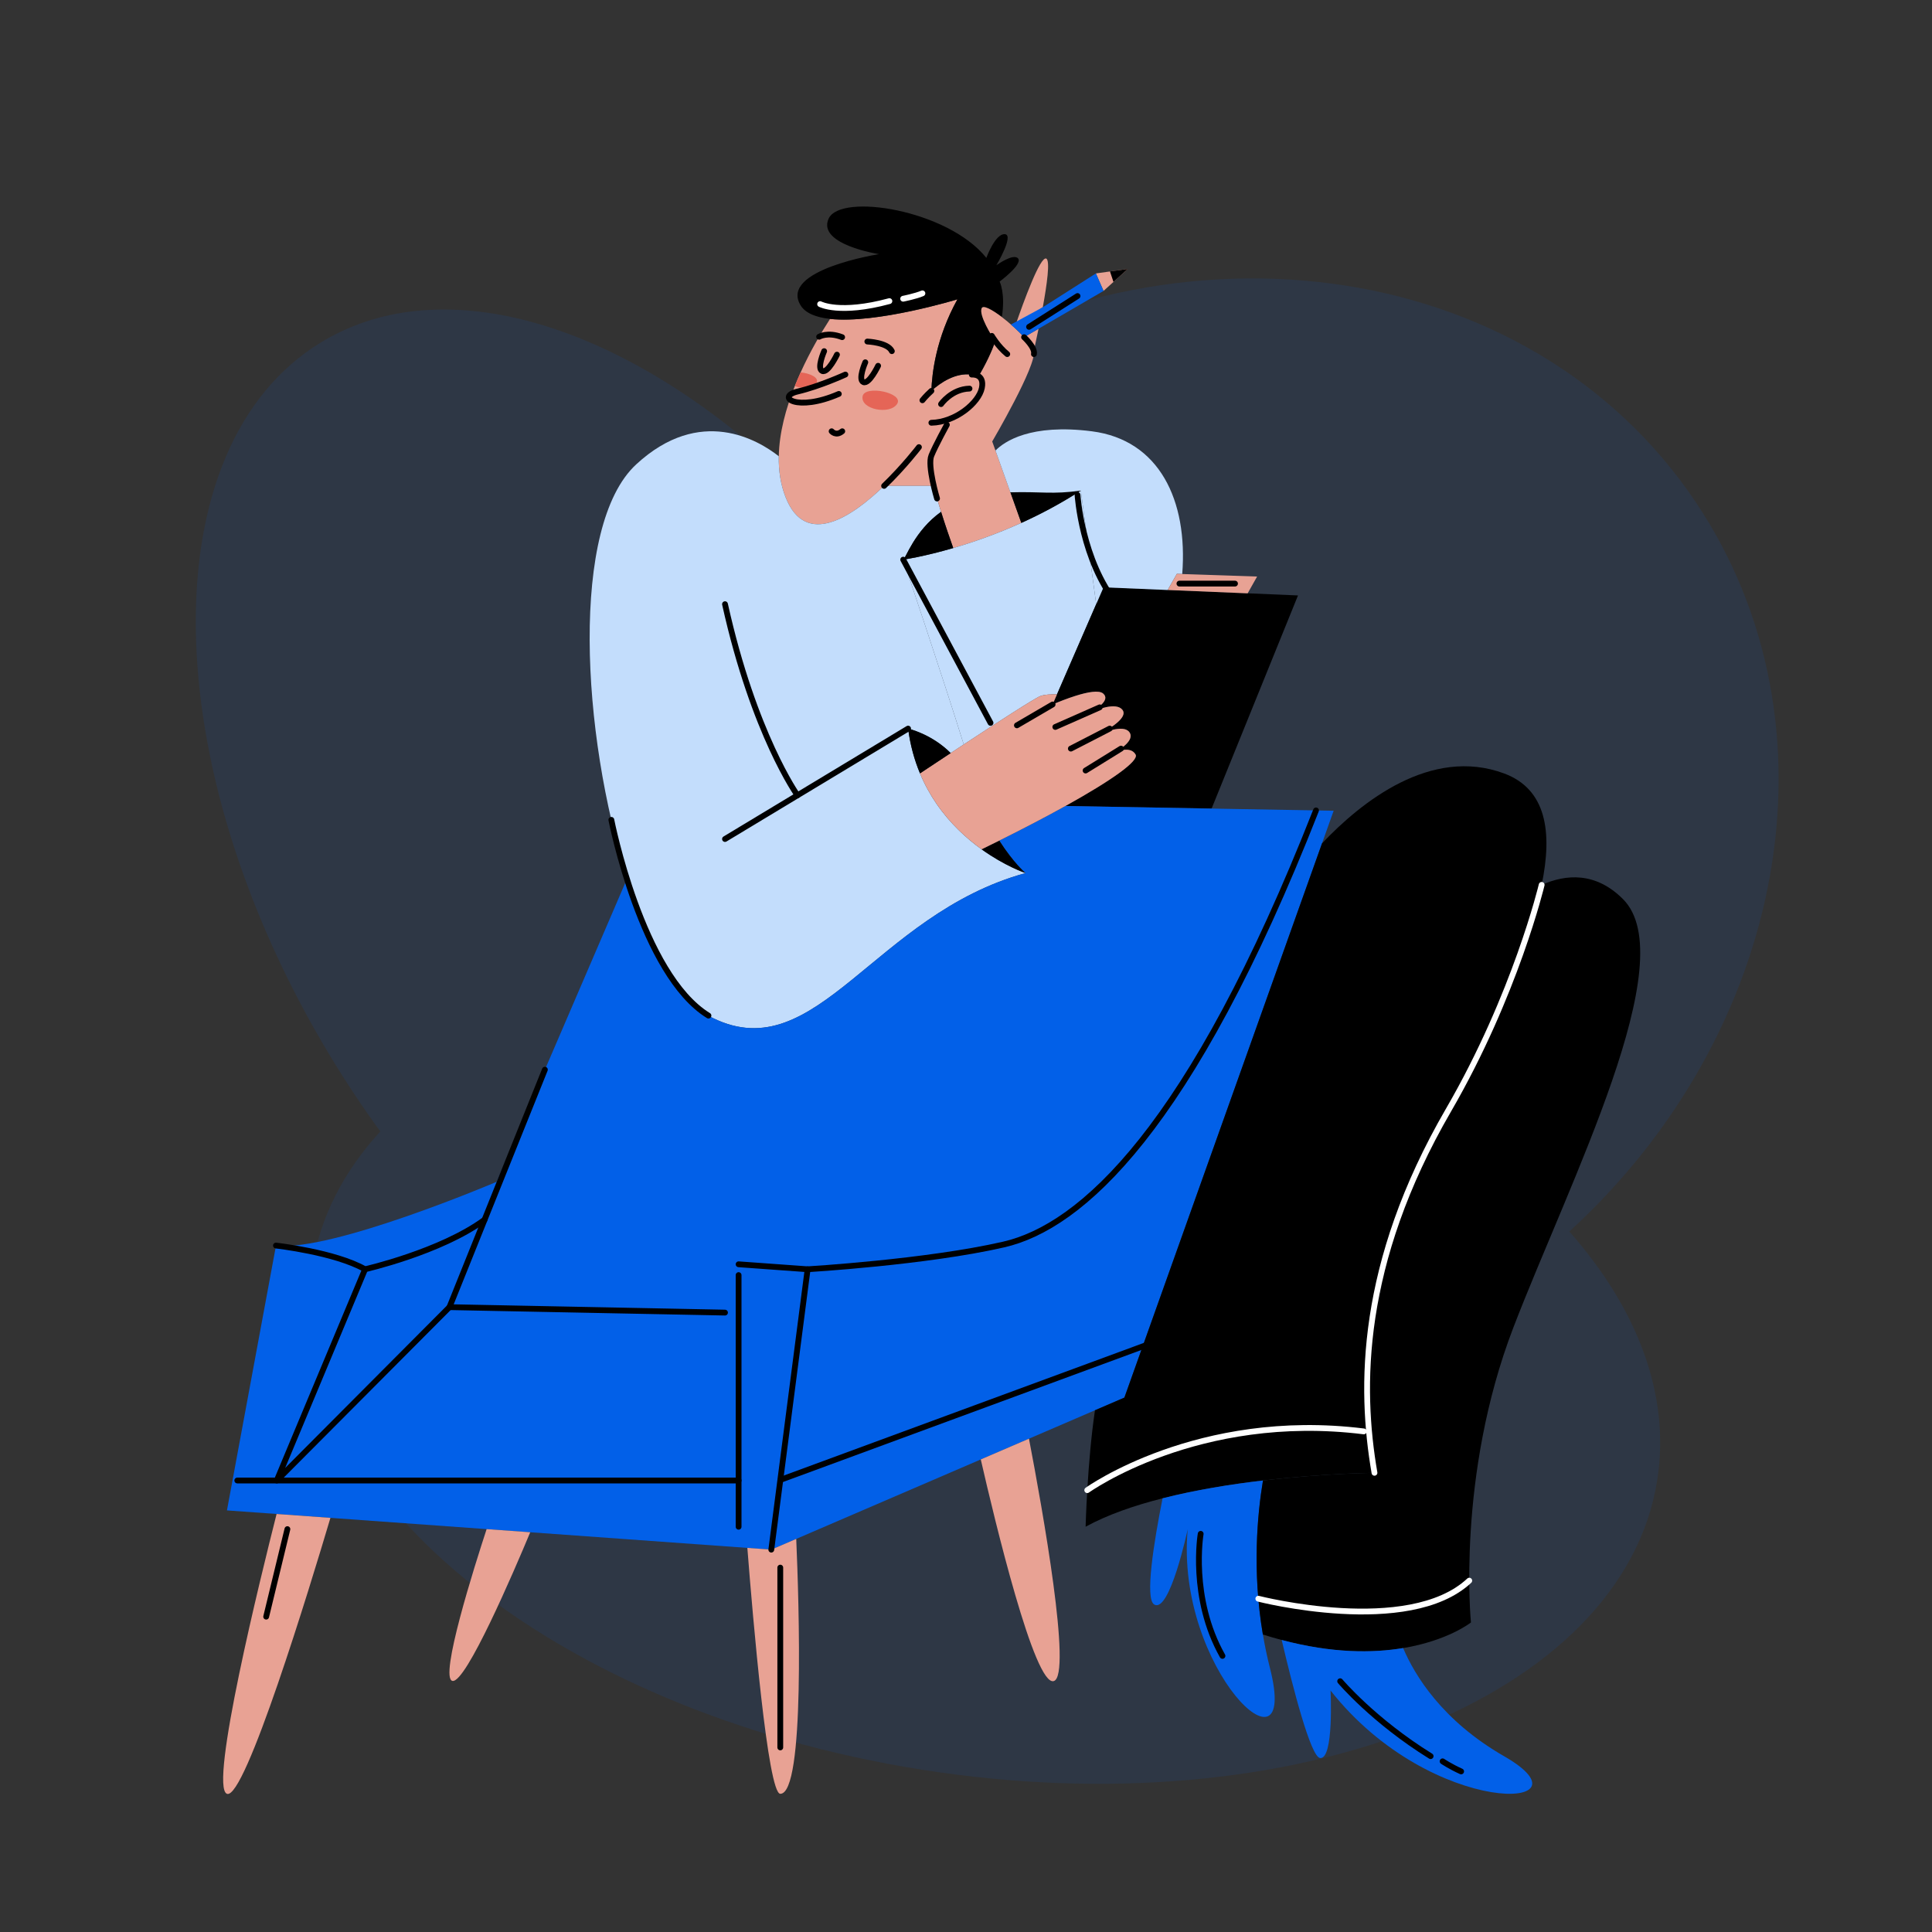 <?xml version="1.0" encoding="UTF-8"?> <svg xmlns="http://www.w3.org/2000/svg" width="1000" height="1000" viewBox="0 0 1000 1000" fill="none"><rect x="0" y="0" width="1000" height="1000" fill="#333333" stroke="none"/><g clip-path="url(#clip0_370_2)"><path fill-rule="evenodd" clip-rule="evenodd" d="M161.445 656.29C165.582 630.051 177.924 606.286 196.841 585.637C187.881 573.341 179.278 560.424 171.113 546.93C79.938 396.25 77.843 230.643 166.434 177.038C230.373 138.349 324.074 168.574 405.548 245.039C420.858 230.156 437.811 216.366 456.33 203.953C602.626 105.898 791.308 130.973 877.761 259.96C955.12 375.378 924.416 534.886 812.287 637.42C847.435 677.25 864.753 721.905 857.788 766.078C839.952 879.204 669.612 946.334 477.322 916.017C285.032 885.7 143.609 769.416 161.445 656.29Z" fill="#0260E8" fill-opacity="0.1"></path><path d="M492.66 215.721C487.16 224.381 481.52 234.431 481.26 239.611C481.13 242.121 481.94 246.421 483.22 251.491H457.61C440.9 267.621 417.08 283.651 406.68 257.491C404 250.771 402.96 243.541 403.1 236.161V236.151C403.33 223.991 406.78 211.381 411.41 199.791C412.36 197.391 413.37 195.041 414.4 192.761C419.35 181.801 425.07 172.121 429.62 165.081C453.78 167.711 495.56 154.931 495.56 154.931C484.45 174.971 482.35 193.301 482.07 202.321C486.74 198.091 494.47 192.781 502.98 193.891C504.43 194.071 505.55 194.481 506.36 195.091C511.7 198.921 504.13 210.261 492.66 215.721Z" fill="#E8A294"></path><path d="M517.42 145.73C517.42 145.73 520.5 151.89 518.56 164.09C513.41 160.18 508.88 157.75 508.12 159.53C506.57 163.14 513.27 173.8 515.2 176.76V176.77C513.24 182.18 510.42 188.28 506.38 195.08C505.57 194.47 504.44 194.06 503 193.88C494.49 192.78 486.76 198.09 482.09 202.31C482.37 193.29 484.47 174.97 495.58 154.92C495.58 154.92 453.8 167.7 429.64 165.07C422.49 164.29 416.88 162.17 414.35 157.98C403.24 139.59 454.97 131.55 454.97 131.55C454.97 131.55 422.77 126.57 428.91 113.15C435.04 99.74 490.6 108.56 510.53 133.47C510.53 133.47 515.12 120.82 520.11 121.21C525.08 121.59 515.72 137.3 515.72 137.3C515.72 137.3 524.7 130.79 527.01 133.85C529.29 136.92 517.42 145.73 517.42 145.73Z" fill="black"></path><path d="M530.83 451.9C452.66 473.36 422.77 553.06 369.13 527.01C351.73 518.56 336.11 490.37 324.67 454.54C300.81 379.85 295.09 271.98 329.28 240.38C362.48 209.7 392.58 227.87 403.1 236.15V236.16C402.96 243.54 404 250.77 406.68 257.49C417.08 283.65 440.9 267.62 457.61 251.49H483.22C484.27 255.64 485.64 260.3 487.09 264.91C473.28 274.79 468.73 289.24 467.5 289.67C467.49 289.68 467.48 289.68 467.47 289.68C467.47 289.68 487.94 350.27 498.83 385.33C496.53 386.84 494.26 388.34 492.07 389.78C482.09 379.8 470.03 377.12 470.03 377.12C471.14 385.72 473.31 393.41 476.18 400.29C478.59 406.11 481.51 411.34 484.72 416.02C491.8 426.33 500.31 434.04 508.08 439.61C519.98 448.15 530.16 451.66 530.78 451.88C530.82 451.89 530.83 451.9 530.83 451.9Z" fill="#C3DDFC"></path><path d="M470.03 377.12L375.26 434.27" stroke="black" stroke-width="3" stroke-miterlimit="10" stroke-linecap="round" stroke-linejoin="round"></path><path d="M515.71 177.54C515.71 177.54 515.52 177.261 515.19 176.771" stroke="black" stroke-width="3" stroke-miterlimit="10" stroke-linecap="round" stroke-linejoin="round"></path><path d="M522.99 254.82L528.64 270.65C515.6 276.55 503.41 280.75 493.39 283.67C491.71 278.95 489.31 272 487.09 264.91C485.64 260.3 484.27 255.64 483.22 251.49C481.94 246.42 481.13 242.12 481.26 239.61C481.52 234.43 487.15 224.38 492.66 215.72C504.13 210.26 511.7 198.92 506.37 195.09C510.41 188.29 513.24 182.18 515.19 176.78V176.77C513.25 173.81 506.56 163.15 508.11 159.54C508.88 157.77 513.41 160.19 518.55 164.1C520.44 165.54 522.41 167.17 524.3 168.88C524.59 169.14 524.87 169.4 525.15 169.66C526.91 171.28 528.59 172.95 530.05 174.54C532.63 177.38 534.54 180 535.03 181.77C536.94 188.66 513.57 228.51 513.57 228.51L515.25 233.19L522.99 254.82Z" fill="#E8A294"></path><path d="M537.56 170.16C536.18 176.84 535.04 181.76 535.04 181.76C534.54 179.99 532.64 177.37 530.06 174.53L537.56 170.16Z" fill="#E8A294"></path><path d="M539.75 159.031L525.75 167.951C529.84 156.091 538.49 132.321 541.56 133.851C543.62 134.891 541.92 147.161 539.75 159.031Z" fill="#E8A294"></path><path d="M567.39 312.72L547.1 359.4C543.9 359.31 540.6 359.49 538.49 360.28C535.66 361.34 516.26 373.9 498.83 385.33C487.93 350.27 467.47 289.68 467.47 289.68C467.48 289.68 467.49 289.68 467.5 289.67C468.16 289.58 478.31 288.07 493.39 283.67C503.4 280.75 515.6 276.56 528.64 270.65C538.61 266.14 549.07 260.63 559.43 253.91L567.39 312.72Z" fill="#C3DDFC"></path><path d="M493.4 283.67C478.32 288.07 468.17 289.58 467.51 289.67C468.74 289.24 473.29 274.79 487.1 264.91C489.32 272 491.72 278.94 493.4 283.67Z" fill="black"></path><path d="M576.59 389.641C576.64 389.621 576.73 389.561 576.86 389.511" stroke="black" stroke-width="3" stroke-miterlimit="10" stroke-linecap="round" stroke-linejoin="round"></path><path d="M566.66 381.171C566.77 381.121 566.9 381.051 567.05 380.981C567.14 380.951 567.22 380.901 567.32 380.851C567.36 380.831 567.41 380.821 567.45 380.801" stroke="black" stroke-width="3" stroke-miterlimit="10" stroke-linecap="round" stroke-linejoin="round"></path><path d="M576.86 389.511C576.73 389.561 576.64 389.621 576.59 389.641C576.56 389.661 576.54 389.671 576.54 389.671" stroke="black" stroke-width="3" stroke-miterlimit="10" stroke-linecap="round" stroke-linejoin="round"></path><path d="M563.23 369.241C563.25 369.221 563.28 369.211 563.31 369.201C563.33 369.201 563.34 369.191 563.36 369.181" stroke="black" stroke-width="3" stroke-miterlimit="10" stroke-linecap="round" stroke-linejoin="round"></path><path d="M567.45 380.79C567.41 380.81 567.36 380.82 567.32 380.84C567.22 380.89 567.14 380.94 567.05 380.97C566.9 381.05 566.77 381.11 566.66 381.16C566.6 381.19 566.54 381.21 566.5 381.24C566.44 381.27 566.4 381.28 566.4 381.28" stroke="black" stroke-width="3" stroke-miterlimit="10" stroke-linecap="round" stroke-linejoin="round"></path><path d="M538.16 367.611C538.16 367.611 540.91 366.291 544.83 364.641" stroke="black" stroke-width="3" stroke-miterlimit="10" stroke-linecap="round" stroke-linejoin="round"></path><path d="M561.13 370.25C561.11 370.26 561.1 370.26 561.1 370.26" stroke="black" stroke-width="3" stroke-miterlimit="10" stroke-linecap="round" stroke-linejoin="round"></path><path d="M563.23 369.241C563.25 369.221 563.28 369.211 563.31 369.201C563.33 369.201 563.34 369.191 563.36 369.181" stroke="black" stroke-width="3" stroke-miterlimit="10" stroke-linecap="round" stroke-linejoin="round"></path><path d="M671.84 308.201L627.12 418.521L551.51 417.191C575.61 403.781 589.61 393.791 587.78 390.551C585.25 386.081 578.43 388.811 576.85 389.511C578.7 388.491 587.86 383.241 584.47 378.861C581.33 374.811 570.8 379.221 567.43 380.781C571.32 378.871 584.52 371.911 580.94 367.381C577.74 363.341 567.84 367.141 563.34 369.161C567.36 367.081 574.99 362.481 571.01 358.991C568.83 357.081 562.85 358.211 556.58 360.201C552.45 361.511 548.19 363.191 544.82 364.621L547.09 359.391L567.38 312.711L571.17 303.971L604.38 305.361L645.76 307.091L671.84 308.201Z" fill="black"></path><path d="M611.92 297.121L609.15 297.021L604.39 305.381L571.18 303.991L567.39 312.731L559.43 253.931C546.09 258.451 538.84 254.361 522.98 254.841L515.25 233.201C519.81 228.581 533.32 219.161 565.16 223.241C600.04 227.711 614.92 259.011 611.92 297.121Z" fill="#C3DDFC"></path><path d="M559.43 253.92C549.07 260.63 538.61 266.15 528.64 270.66L522.99 254.83C538.85 254.35 544.68 256.03 559.43 253.92Z" fill="black"></path><path d="M690.29 419.641L684.26 436.561V436.571L581.98 723.401L566.76 729.951L532.6 744.661L507.66 755.401L412.14 796.531L399.23 802.091L386.84 801.191L274.46 793.091L251.89 791.471L171.04 785.641L143.18 783.631L117.47 781.781L142.86 644.701C171.63 648.081 257.08 611.701 257.08 611.701L324.68 454.531C336.12 490.361 351.74 518.551 369.14 527.001C422.78 553.061 452.67 473.351 530.84 451.891C530.84 451.891 530.83 451.881 530.81 451.881C530.33 451.471 524.67 446.641 517.23 435.111C530.1 428.721 541.65 422.671 551.52 417.181H551.53L627.14 418.511L690.29 419.641Z" fill="#0260E8"></path><path d="M530.79 451.89C530.16 451.67 519.99 448.16 508.09 439.62C511.2 438.11 514.24 436.6 517.21 435.12C524.65 446.64 530.32 451.48 530.79 451.89Z" fill="black"></path><path d="M587.79 390.55C585.26 386.08 578.44 388.81 576.86 389.51C578.71 388.49 587.87 383.24 584.48 378.86C581.34 374.81 570.81 379.22 567.44 380.78C571.33 378.87 584.53 371.91 580.95 367.38C577.75 363.34 567.85 367.14 563.35 369.16C567.37 367.08 575 362.48 571.02 358.99C568.84 357.08 562.86 358.21 556.59 360.2C552.46 361.51 548.2 363.19 544.83 364.62L547.1 359.39C543.9 359.3 540.6 359.48 538.49 360.27C535.66 361.33 516.26 373.89 498.83 385.32C496.53 386.83 494.26 388.33 492.07 389.77C485.81 393.89 480.18 397.62 476.18 400.28C478.59 406.1 481.51 411.33 484.72 416.01C491.8 426.32 500.31 434.03 508.08 439.6C511.19 438.09 514.23 436.58 517.2 435.1C530.07 428.71 541.62 422.66 551.49 417.17H551.5C575.62 403.79 589.62 393.8 587.79 390.55ZM561.13 370.25C561.29 370.15 562.07 369.76 563.23 369.24C562.12 369.81 561.29 370.17 561.13 370.25Z" fill="#E8A294"></path><path d="M492.08 389.79C485.82 393.91 480.19 397.64 476.19 400.3C473.31 393.42 471.15 385.73 470.04 377.13C470.03 377.12 482.1 379.81 492.08 389.79Z" fill="black"></path><path d="M797.96 458.01V458.02C787.19 509.66 744.29 581.06 728.65 618.47C702.13 681.93 711.44 762.32 711.44 762.32C711.44 762.32 685.62 762.54 653.74 766.3H653.73C637.11 768.25 618.85 771.17 601.75 775.52C587.01 779.26 573.14 784.07 561.91 790.23C561.91 790.23 562.8 756.5 566.76 729.94L581.98 723.39L684.26 436.56V436.55C704.53 415.12 740.61 386.25 778.56 400.35C800.27 408.44 803.71 430.39 797.96 458.01Z" fill="black"></path><path d="M171.03 785.641C160.53 820.961 126.72 932.031 117.46 928.471C108.06 924.851 135.09 815.461 143.17 783.631L171.03 785.641Z" fill="#E8A294"></path><path d="M403.88 928.47C397.44 928.46 389.7 837.89 386.83 801.19L399.22 802.09L412.13 796.53C413.55 829.47 416.77 928.47 403.88 928.47Z" fill="#E8A294"></path><path d="M614.75 791.551C614.75 791.551 605.43 835.381 597.39 830.461C592.5 827.481 597.27 798.071 601.75 775.521C618.85 771.161 637.11 768.241 653.73 766.301C650.83 783.711 648.08 812.891 653.67 845.991C654.63 851.721 655.84 857.581 657.36 863.521C672.91 924.691 608.18 864.061 614.75 791.551Z" fill="#0260E8"></path><path d="M783.36 687.01C753.74 764.01 761.36 839.79 761.36 839.79C761.36 839.79 749.56 849.16 726.25 853.05H726.24C710.5 855.68 689.52 855.81 663.39 848.86C660.22 848.02 656.97 847.07 653.65 846.01C648.06 812.9 650.82 783.72 653.71 766.32H653.72C685.6 762.56 711.42 762.34 711.42 762.34C711.42 762.34 702.11 681.96 728.63 618.49C744.27 581.07 787.17 509.67 797.94 458.04V458.03C810.52 452.43 825.88 451.2 840.03 465.35C871.36 496.64 812.58 611.06 783.36 687.01Z" fill="black"></path><path d="M688.69 875.011C688.69 875.011 690.51 910.851 683.25 909.941C678.38 909.331 669.03 872.831 663.4 848.841C689.53 855.791 710.51 855.661 726.25 853.031H726.26C732.2 867.031 746.38 890.571 778.53 909.021C827.54 937.171 741.33 941.711 688.69 875.011Z" fill="#0260E8"></path><path d="M274.45 793.091C265.92 813.551 241.18 871.211 234.22 870.041C227.1 868.831 245.82 809.911 251.88 791.471L274.45 793.091Z" fill="#E8A294"></path><path d="M545.47 870.11C535.58 873.29 514.84 786.86 507.65 755.4L532.59 744.66C539.61 781.25 554.97 867.07 545.47 870.11Z" fill="#E8A294"></path><path d="M650.68 298.421L645.78 307.111L604.4 305.381L609.16 297.021L611.92 297.121L650.68 298.421Z" fill="#E8A294"></path><path d="M583.71 139.23L571.19 150.58L567.23 141.52L583.71 139.23Z" fill="#E8A294"></path><path d="M571.19 150.581L537.57 170.15V170.161L530.07 174.531C528.61 172.941 526.93 171.28 525.17 169.65C525 169.4 524.93 169.621 523.28 167.951L539.75 159.031L567.23 141.521L571.19 150.581Z" fill="#0260E8"></path><path d="M457.61 251.491C468 241.481 475.64 231.431 475.64 231.431" stroke="black" stroke-width="3" stroke-miterlimit="10" stroke-linecap="round" stroke-linejoin="round"></path><path d="M477.44 207.18C477.44 207.18 479.17 204.96 482.08 202.33" stroke="black" stroke-width="3" stroke-miterlimit="10" stroke-linecap="round" stroke-linejoin="round"></path><path d="M412.78 411.651C412.78 411.651 390.22 380.111 375.26 312.721" stroke="black" stroke-width="3" stroke-miterlimit="10" stroke-linecap="round" stroke-linejoin="round"></path><path d="M426.58 181.761C426.58 181.761 422.63 190.761 425.59 192.031C428.55 193.301 433.21 183.571 433.21 183.571" stroke="black" stroke-width="3" stroke-miterlimit="10" stroke-linecap="round" stroke-linejoin="round"></path><path d="M447.88 187.521C447.88 187.521 443.93 196.52 446.89 197.79C449.85 199.06 454.51 189.331 454.51 189.331" stroke="black" stroke-width="3" stroke-miterlimit="10" stroke-linecap="round" stroke-linejoin="round"></path><path d="M430.45 223.221C430.45 223.221 432.71 225.931 435.95 223.221" stroke="black" stroke-width="3" stroke-miterlimit="10" stroke-linecap="round" stroke-linejoin="round"></path><path d="M423.97 174.31C423.97 174.31 428.34 171.62 435.89 174.52" stroke="black" stroke-width="3" stroke-miterlimit="10" stroke-linecap="round" stroke-linejoin="round"></path><path d="M448.93 176.78C448.93 176.78 459.51 177.21 461.62 181.76" stroke="black" stroke-width="3" stroke-miterlimit="10" stroke-linecap="round" stroke-linejoin="round"></path><path d="M569.21 366.12L546.23 376.27" stroke="black" stroke-width="3" stroke-miterlimit="10" stroke-linecap="round" stroke-linejoin="round"></path><path d="M574.39 377.12L554.27 387.48" stroke="black" stroke-width="3" stroke-miterlimit="10" stroke-linecap="round" stroke-linejoin="round"></path><path d="M580.23 387.48L561.9 398.82" stroke="black" stroke-width="3" stroke-miterlimit="10" stroke-linecap="round" stroke-linejoin="round"></path><path d="M544.83 364.641L526.35 375.431" stroke="black" stroke-width="3" stroke-miterlimit="10" stroke-linecap="round" stroke-linejoin="round"></path><path d="M487.09 209.161C487.09 209.161 492.5 201.381 501.81 201.141" stroke="black" stroke-width="3" stroke-miterlimit="10" stroke-linecap="round" stroke-linejoin="round"></path><path d="M530.06 174.53C530.06 174.53 535.92 179.85 535.16 183.29" stroke="black" stroke-width="3" stroke-miterlimit="10" stroke-linecap="round" stroke-linejoin="round"></path><path d="M513.37 173.851C513.37 173.851 516.55 179.331 521.35 183.281" stroke="black" stroke-width="3" stroke-miterlimit="10" stroke-linecap="round" stroke-linejoin="round"></path><path d="M797.96 458.011C797.96 458.011 784.49 514.691 749.7 574.651C703.54 654.231 703.82 718.321 711.43 762.321" stroke="white" stroke-width="3" stroke-miterlimit="10" stroke-linecap="round" stroke-linejoin="round"></path><path d="M467.5 289.67L512.69 374.16" stroke="black" stroke-width="3" stroke-miterlimit="10" stroke-linecap="round" stroke-linejoin="round"></path><path d="M557.73 256.19C557.73 256.19 559.86 290.13 578.26 312.72" stroke="black" stroke-width="3" stroke-miterlimit="10" stroke-linecap="round" stroke-linejoin="round"></path><path d="M693.67 870.2C693.67 870.2 710.94 890.68 740.49 908.98" stroke="black" stroke-width="3" stroke-miterlimit="10" stroke-linecap="round" stroke-linejoin="round"></path><path d="M621.47 793.91C621.47 793.91 615.79 826.99 632.75 857.09" stroke="black" stroke-width="3" stroke-miterlimit="10" stroke-linecap="round" stroke-linejoin="round"></path><path d="M232.63 676.58L375.26 679.4" stroke="black" stroke-width="3" stroke-miterlimit="10" stroke-linecap="round" stroke-linejoin="round"></path><path d="M142.84 644.7C142.84 644.7 173.3 648.09 188.95 656.97C188.95 656.97 228.02 648.06 250.79 631.36" stroke="black" stroke-width="3" stroke-miterlimit="10" stroke-linecap="round" stroke-linejoin="round"></path><path d="M188.96 656.97L143.26 766.3L232.63 676.58L282.03 553.67" stroke="black" stroke-width="3" stroke-miterlimit="10" stroke-linecap="round" stroke-linejoin="round"></path><path d="M382.3 766.301H122.82" stroke="black" stroke-width="3" stroke-miterlimit="10" stroke-linecap="round" stroke-linejoin="round"></path><path d="M399.22 802.091L418.02 656.971L382.3 654.391" stroke="black" stroke-width="3" stroke-miterlimit="10" stroke-linecap="round" stroke-linejoin="round"></path><path d="M404.71 765.701L595.32 695.471" stroke="black" stroke-width="3" stroke-miterlimit="10" stroke-linecap="round" stroke-linejoin="round"></path><path d="M418.02 656.971C418.02 656.971 479.33 653.361 519.45 644.171C559.57 634.971 616.21 584.731 681.17 419.471" stroke="black" stroke-width="3" stroke-miterlimit="10" stroke-linecap="round" stroke-linejoin="round"></path><path d="M403.87 811.391C403.87 811.391 403.86 880.461 403.87 904.461" stroke="black" stroke-width="3" stroke-miterlimit="10" stroke-linecap="round" stroke-linejoin="round"></path><path d="M148.76 791.471L137.77 836.781" stroke="black" stroke-width="3" stroke-miterlimit="10" stroke-linecap="round" stroke-linejoin="round"></path><path d="M610.47 302.07H639.24" stroke="black" stroke-width="3" stroke-miterlimit="10" stroke-linecap="round" stroke-linejoin="round"></path><path d="M382.3 659.98V790.24" stroke="black" stroke-width="3" stroke-miterlimit="10" stroke-linecap="round" stroke-linejoin="round"></path><path d="M651.31 827.491C651.31 827.491 729.15 847.461 760.49 818.141" stroke="white" stroke-width="3" stroke-miterlimit="10" stroke-linecap="round" stroke-linejoin="round"></path><path d="M562.76 771.311C562.76 771.311 619.97 730.171 705.9 740.891" stroke="white" stroke-width="3" stroke-miterlimit="10" stroke-linecap="round" stroke-linejoin="round"></path><path d="M424.49 157.41C424.49 157.41 434.55 162.84 460.35 155.86" stroke="white" stroke-width="3" stroke-miterlimit="10" stroke-linecap="round" stroke-linejoin="round"></path><path d="M467.47 154.621C467.47 154.621 474.01 153.321 477.44 151.841" stroke="white" stroke-width="3" stroke-miterlimit="10" stroke-linecap="round" stroke-linejoin="round"></path><path d="M446.48 205.11C447.61 199.09 468.14 203.34 464.32 209.11C460.5 214.88 445.21 211.9 446.48 205.11Z" fill="#E56557"></path><path d="M422.53 198.331C420.61 201.241 415.07 201.411 411.42 199.791C412.37 197.391 413.38 195.041 414.41 192.761C419.11 193.141 424.4 195.521 422.53 198.331Z" fill="#E56557"></path><path d="M502.99 193.89C502.99 193.89 509.73 193.25 508.21 200.82C506.68 208.39 494.71 218.54 482.08 218.82" stroke="black" stroke-width="3" stroke-miterlimit="10" stroke-linecap="round" stroke-linejoin="round"></path><path d="M485.01 258.031C485.01 258.031 479.92 241.071 482.08 235.801C484.23 230.541 490.1 219.851 490.1 219.851" stroke="black" stroke-width="3" stroke-miterlimit="10" stroke-linecap="round" stroke-linejoin="round"></path><path d="M574.52 140.5L576.33 145.92L583.71 139.23L574.52 140.5Z" fill="black"></path><path d="M532.64 169.18L557.73 153.23" stroke="black" stroke-width="3" stroke-miterlimit="10" stroke-linecap="round" stroke-linejoin="round"></path><path d="M746.69 911.66C746.69 911.66 750.64 914.34 756.28 916.88" stroke="black" stroke-width="3" stroke-miterlimit="10" stroke-linecap="round" stroke-linejoin="round"></path><path d="M316.43 424.36C316.43 424.36 332.06 504.37 366.7 525.68" stroke="black" stroke-width="3" stroke-miterlimit="10" stroke-linecap="round" stroke-linejoin="round"></path><path d="M437.57 193.87C437.57 193.87 424.33 199.95 412.88 202.64C401.43 205.32 412.21 213.45 434.17 203.89" stroke="black" stroke-width="3" stroke-miterlimit="10" stroke-linecap="round" stroke-linejoin="round"></path></g><defs><clipPath id="clip0_370_2"><rect width="1000" height="1000" fill="white"></rect></clipPath></defs></svg> 